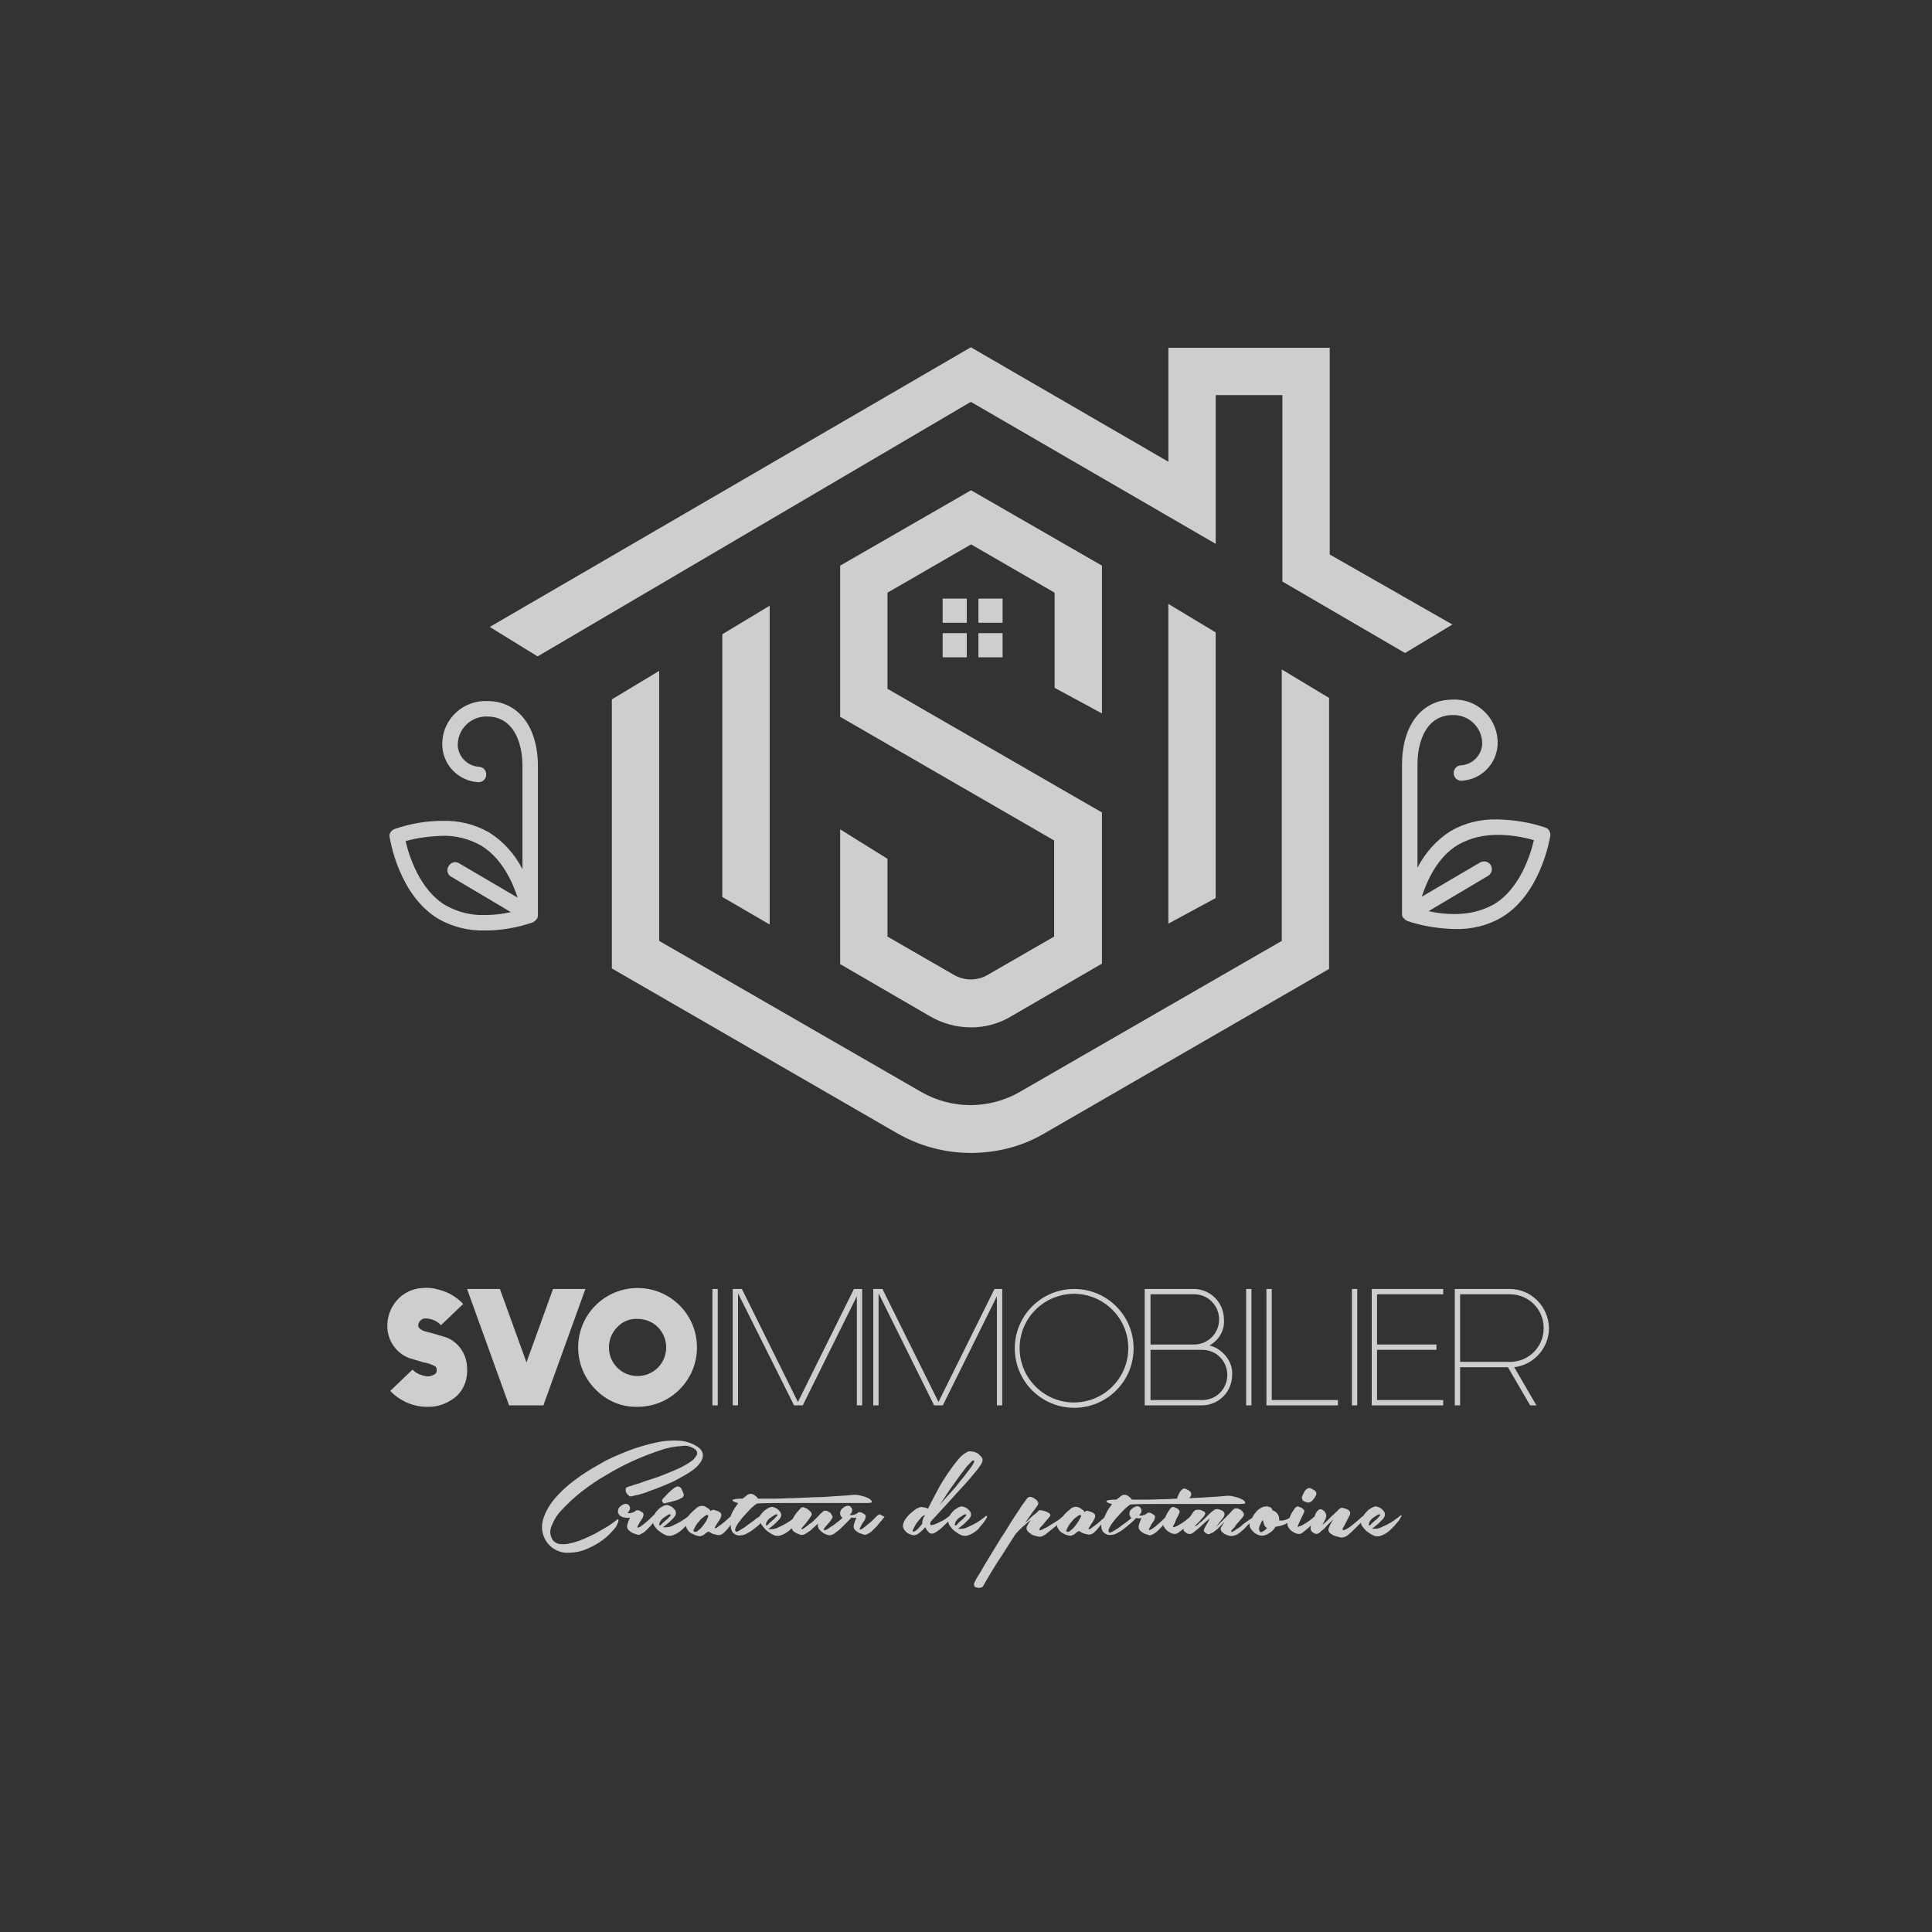 <?xml version="1.0" encoding="utf-8"?>
<!-- Generator: Adobe Illustrator 25.2.3, SVG Export Plug-In . SVG Version: 6.00 Build 0)  -->
<svg version="1.1" id="Calque_1" xmlns="http://www.w3.org/2000/svg" xmlns:xlink="http://www.w3.org/1999/xlink" x="0px" y="0px"
	 viewBox="0 0 400 400" style="enable-background:new 0 0 400 400;" xml:space="preserve">
<rect x="0" y="0" width="400" height="400" fill="#333333" stroke="none"/>
<style type="text/css">
	.st0{opacity:0.76;}
	.st1{fill:#FFFFFF;}
</style>
<g id="Groupe_97" transform="translate(-51.937 -44.485)" class="st0">
	<g id="Groupe_76" transform="translate(51.937 154.252)">
		<path id="Tracé_104" class="st1" d="M96.7,173.3c0.2,2.3-0.6,4.6-2.3,6.1c-1.6,1.3-3.5,2.1-5.6,2.1c-3,0.1-5.9-1.1-8-3.3l4.6-4.4
			c0.6,0.6,1.3,1,2.1,1.2c0.4,0.1,0.7,0.2,1.1,0.2c0.5,0,1-0.2,1.5-0.5c0.3-0.3,0.4-0.7,0.3-1c0-0.2-0.1-0.4-0.3-0.6
			c-0.8-0.4-1.6-0.7-2.4-0.8l-3-0.9c-2.6-1-4.4-3.5-4.5-6.3c-0.2-4.3,3-8,7.3-8.2c1.1-0.1,2.2,0,3.2,0.3c2,0.5,3.8,1.5,5.2,3
			l-4.6,4.4c-0.8-0.9-2.1-1.4-3.3-1.4c-0.4,0-0.8,0.2-1,0.5c-0.3,0.3-0.4,0.6-0.4,1c0,0.6,0.8,1.1,2.3,1.4l3.1,0.9
			C94.7,167.8,96.6,170.4,96.7,173.3z"/>
		<path id="Tracé_105" class="st1" d="M121.2,157.1l-8.7,24.1h-7.1l-8.7-24.1h6.8l5.5,15.2l5.5-15.2H121.2z"/>
		<path id="Tracé_106" class="st1" d="M123.3,177.9c-4.8-4.8-4.8-12.6,0-17.4c4.8-4.8,12.6-4.8,17.4,0c4.8,4.8,4.8,12.6,0,17.4
			c-2.3,2.3-5.4,3.6-8.7,3.6C128.8,181.6,125.6,180.3,123.3,177.9z M127.8,165c-2.3,2.3-2.3,6.1,0,8.4c2.3,2.3,6.1,2.3,8.4,0
			c2.3-2.3,2.3-6.1,0-8.4c-1.1-1.1-2.6-1.7-4.2-1.7C130.5,163.2,128.9,163.8,127.8,165L127.8,165z"/>
		<path id="Tracé_107" class="st1" d="M147.5,157.1h1.1v24.1h-1.1V157.1z"/>
		<path id="Tracé_108" class="st1" d="M178.5,157.1v24.1h-1.1v-22.6l-11.2,22.6h-1.8L152.8,158v23.2h-1.1v-24.1h1.9l11.6,23.4
			l11.6-23.4H178.5z"/>
		<path id="Tracé_109" class="st1" d="M207.5,157.1v24.1h-1.1v-22.6l-11.2,22.6h-1.8L181.9,158v23.2h-1.1v-24.1h1.9l11.6,23.4
			l11.6-23.4H207.5z"/>
		<path id="Tracé_110" class="st1" d="M213.7,178.1c-4.8-4.8-4.8-12.6,0-17.4c4.8-4.8,12.6-4.8,17.4,0c4.8,4.8,4.8,12.6,0,17.4
			c-2.3,2.3-5.4,3.6-8.7,3.6C219.1,181.7,216,180.4,213.7,178.1z M214.4,161.4c-4.4,4.4-4.4,11.5,0,15.9c4.4,4.4,11.5,4.4,15.9,0
			c4.4-4.4,4.4-11.5,0-15.9c-2.1-2.1-5-3.3-7.9-3.3C219.4,158.1,216.5,159.3,214.4,161.4L214.4,161.4z"/>
		<path id="Tracé_111" class="st1" d="M250.4,168.8c1.3,0.3,2.5,1.1,3.4,2.2c0.9,1.1,1.4,2.5,1.3,3.9c0,3.5-2.8,6.3-6.3,6.3h-11.8
			v-24.1h10.1c3.5,0,6.3,2.8,6.3,6.3c0,0,0,0,0,0C253.6,165.6,252.4,167.7,250.4,168.8z M238.2,168.6h9c2.9,0,5.2-2.3,5.2-5.2
			s-2.3-5.2-5.2-5.2h-9L238.2,168.6z M248.9,180.1c2.9,0,5.2-2.3,5.2-5.2c0-2.9-2.3-5.2-5.2-5.2l0,0h-10.7v10.4H248.9z"/>
		<path id="Tracé_112" class="st1" d="M258,157.1h1.1v24.1H258V157.1z"/>
		<path id="Tracé_113" class="st1" d="M263.3,157.1v23H277v1.1h-14.8v-24.1H263.3z"/>
		<path id="Tracé_114" class="st1" d="M279.9,157.1h1.1v24.1h-1.1V157.1z"/>
		<path id="Tracé_115" class="st1" d="M298.8,157.1v1.1h-13.7v10.4h12.3v1.1h-12.3v10.4h13.7v1.1H284v-24.1H298.8z"/>
		<path id="Tracé_116" class="st1" d="M320.7,165.2c0,4.1-3.1,7.6-7.2,8.1l4.6,7.9h-1.3l-4.6-7.9h-9.9v7.9h-1.1v-24.1h11.4
			C317,157.1,320.6,160.7,320.7,165.2L320.7,165.2z M312.6,172.2c3.9,0,7-3.1,7-7s-3.1-7-7-7h-10.3v14H312.6z"/>
	</g>
	<g id="Groupe_95" transform="translate(52.208 44.485)">
		<g id="Groupe_94" transform="translate(0)">
			<g id="Groupe_85" transform="translate(64.593 29.335)">
				<g id="Groupe_78">
					<g id="Groupe_77">
						<rect id="Rectangle_68" x="130.3" y="94.6" class="st1" width="5" height="5"/>
					</g>
				</g>
				<g id="Groupe_80" transform="translate(4.207)">
					<g id="Groupe_79">
						<rect id="Rectangle_69" x="133.5" y="94.6" class="st1" width="5" height="5"/>
					</g>
				</g>
				<g id="Groupe_82" transform="translate(0 4.054)">
					<g id="Groupe_81">
						<rect id="Rectangle_70" x="130.3" y="97.7" class="st1" width="5" height="5"/>
					</g>
				</g>
				<g id="Groupe_84" transform="translate(4.207 4.054)">
					<g id="Groupe_83">
						<rect id="Rectangle_71" x="133.5" y="97.7" class="st1" width="5" height="5"/>
					</g>
				</g>
			</g>
			<g id="Groupe_86" transform="translate(0 41.147)">
				<path id="Tracé_117" class="st1" d="M100.6,104c-4.9-0.2-9.1,3.6-9.3,8.5c0,0.3,0,0.5,0,0.8c0.2,4.1,3.5,7.3,7.5,7.5
					c0.9,0,1.6-0.7,1.6-1.6c0-0.9-0.7-1.6-1.6-1.6c0,0,0,0,0,0c-2.3-0.2-4.1-2-4.3-4.3c-0.1-3.3,2.5-6,5.7-6.1c0.1,0,0.3,0,0.4,0
					c5.4,0,7.3,5.3,7.3,10.3v21.3c-1.6-3.1-3.9-5.7-6.9-7.6c-3-1.7-6.3-2.5-9.7-2.4c-3.4,0-6.7,0.6-9.9,1.7c-0.7,0.3-1.2,1-1,1.7
					c0.1,0.5,1.9,12,10.1,16.9c3,1.7,6.3,2.5,9.7,2.4l0,0c3.4,0,6.7-0.6,9.9-1.7l0,0c0,0,0.1,0,0.1-0.1c0,0,0.1-0.1,0.2-0.1
					c0,0,0.1,0,0.1-0.1c0,0,0.1-0.1,0.1-0.1c0,0,0.1-0.1,0.1-0.1c0,0,0.1-0.1,0.1-0.1c0,0,0-0.1,0.1-0.1c0-0.1,0.1-0.1,0.1-0.2
					c0,0,0-0.1,0-0.1c0-0.1,0.1-0.2,0.1-0.2c0,0,0,0,0,0c0-0.1,0-0.2,0-0.3c0,0,0,0,0,0v-30.8C111.1,109.3,107,104,100.6,104z
					 M100.1,148.3c-2.8,0.1-5.6-0.6-8.1-2c-5.4-3.2-7.6-10.3-8.3-13.3c2.4-0.7,5-1,7.5-1.1c2.8-0.1,5.6,0.6,8.1,2
					c4.2,2.5,6.5,7.4,7.6,10.8l-12.1-7.1c-0.8-0.5-1.8-0.2-2.2,0.6c-0.5,0.8-0.2,1.8,0.6,2.2l12.3,7.3
					C103.7,148.1,101.9,148.3,100.1,148.3z"/>
				<path id="Tracé_118" class="st1" d="M319.7,130.2c-3.2-1.1-6.5-1.6-9.9-1.7c-3.4-0.1-6.8,0.7-9.7,2.4c-2.9,1.8-5.3,4.5-6.9,7.6
					v-21.3c0-5,1.9-10.3,7.3-10.3c3.3-0.1,6,2.5,6.1,5.7c0,0.1,0,0.3,0,0.4c-0.2,2.3-2,4.1-4.3,4.3c-0.9,0-1.6,0.7-1.6,1.6
					c0,0.9,0.7,1.6,1.6,1.6c0,0,0,0,0,0c4.1-0.2,7.3-3.5,7.5-7.5c0.2-4.9-3.6-9.1-8.5-9.3c-0.3,0-0.5,0-0.8,0
					c-6.4,0-10.5,5.3-10.5,13.5V148c0,0,0,0,0,0c0,0.1,0,0.2,0,0.3c0,0,0,0,0,0c0,0.1,0,0.2,0.1,0.2c0,0,0,0.1,0,0.1
					c0,0.1,0.1,0.1,0.1,0.2c0,0,0,0.1,0.1,0.1c0,0,0.1,0.1,0.1,0.1c0,0,0.1,0.1,0.1,0.1c0,0,0.1,0.1,0.1,0.1c0,0,0.1,0,0.1,0.1
					c0,0,0.1,0.1,0.2,0.1c0,0,0.1,0,0.1,0.1l0,0c3.2,1.1,6.5,1.6,9.9,1.7c3.4,0.1,6.8-0.7,9.7-2.4c8.2-4.9,10-16.4,10.1-16.9
					C320.8,131.2,320.4,130.4,319.7,130.2z M309,146.1c-2.5,1.4-5.3,2-8.1,2c-1.8,0-3.6-0.2-5.4-0.6l12.3-7.3c0.8-0.5,1-1.4,0.6-2.2
					c-0.5-0.8-1.4-1-2.2-0.6l-12.1,7.1c1.1-3.4,3.3-8.3,7.6-10.8c2.5-1.4,5.3-2,8.1-2c2.5,0,5.1,0.4,7.5,1.1
					C316.6,135.8,314.4,142.9,309,146.1L309,146.1z"/>
			</g>
			<g id="Groupe_93" transform="translate(11.732)">
				<g id="Groupe_87" transform="translate(14.272 37.602)">
					<path id="Tracé_119" class="st1" d="M174.7,201.1c-5.3,0-10.5-1.4-15.1-4l-59.2-34.2v-55.7l9.8-5.9v55.9l54.3,31.3
						c6.3,3.6,14,3.6,20.3,0l54.3-31.3V101l9.8,5.9v56.1l-59.2,34.2C185.2,199.8,180,201.1,174.7,201.1z"/>
				</g>
				<g id="Groupe_90" transform="translate(27.148 29.933)">
					<g id="Groupe_88" transform="translate(0 0.275)">
						<path id="Tracé_120" class="st1" d="M120.2,161.2l-9.8-5.7v-54.4l9.8-5.9V161.2z"/>
					</g>
					<g id="Groupe_89" transform="translate(52.043)">
						<path id="Tracé_121" class="st1" d="M160.5,156l-9.8,5.3V95.1l9.8,5.9V156z"/>
					</g>
				</g>
				<g id="Groupe_91">
					<path id="Tracé_122" class="st1" d="M99.3,135.9l-9.9-6.1L189,71.9l40.9,23.7V72h33.4v42.8l25.4,14.5l-9.8,5.9l-25.4-14.8
						V81.8h-13.8v30.8L189,83.2L99.3,135.9z"/>
				</g>
				<g id="Groupe_92" transform="translate(40.942 16.709)">
					<path id="Tracé_123" class="st1" d="M148.1,196c-3,0-5.9-0.8-8.5-2.3l-18.6-10.8v-27.9l9.8,6.1v16.1l13.7,7.9
						c2.2,1.3,4.9,1.3,7.1,0l13.7-7.9v-19.9L121,131.7v-31.3l27.1-15.6l27.1,15.6v30.6l-9.8-5.3v-19.7l-17.3-10l-17.3,10v19.9
						l44.4,25.6v31.3l-18.6,10.8C154,195.2,151.1,196,148.1,196z"/>
				</g>
			</g>
		</g>
	</g>
	<g id="Groupe_96" transform="translate(70.073 172.069)">
		<path id="Tracé_124" class="st1" d="M109.7,187c-0.5,0.4-1.1,0.8-1.8,1.3c-0.8,0.5-1.6,0.9-2.4,1.4c-0.9,0.5-1.8,0.9-2.7,1.3
			c-0.9,0.4-1.8,0.7-2.7,0.9c-0.7,0.2-1.5,0.3-2.2,0.2c-0.6,0-1.1-0.3-1.5-0.7c-0.6-0.8-0.8-1.9-0.4-2.9c0.5-1.3,1.2-2.5,2.2-3.5
			c1.2-1.3,2.6-2.6,4-3.7c1.7-1.3,3.4-2.5,5.2-3.5c1.8-1.1,3.7-2.1,5.7-3c1.8-0.8,3.6-1.5,5.4-2.1c1.4-0.5,2.9-0.8,4.5-0.9
			c1-0.2,2,0.1,2.8,0.7c0.4,0.3,0.5,0.8,0.3,1.2c-0.3,0.5-0.7,1-1.2,1.3c-0.7,0.5-1.4,0.9-2.2,1.3c-0.9,0.4-1.8,0.8-2.8,1.2
			c-1,0.4-2,0.8-3,1.1c-1,0.3-1.9,0.6-2.6,0.9c-0.8,0.2-1.4,0.4-1.9,0.6c-0.2,0-0.4,0.1-0.6,0.2c-0.2,0-0.4,0.2-0.4,0.4
			c0,0.2,0,0.5,0.1,0.7c0.1,0.2,0.3,0.5,0.5,0.6c0.2,0.2,0.4,0.3,0.6,0.2c0.2,0,0.7-0.2,1.4-0.3c0.7-0.2,1.5-0.4,2.4-0.8
			c0.9-0.3,1.9-0.7,2.9-1.1c1-0.4,2.1-0.9,3-1.4c0.9-0.5,1.8-1,2.7-1.6c0.7-0.5,1.3-1,1.8-1.7c0.4-0.5,0.6-1.1,0.6-1.7
			c-0.1-0.7-0.5-1.3-1.2-1.7c-1.1-0.7-2.3-1.1-3.6-1.2c-1.7-0.1-3.3,0-5,0.4c-1.9,0.4-3.9,1-5.7,1.7c-2,0.8-4,1.6-5.8,2.7
			c-1.8,1-3.6,2.1-5.3,3.4c-1.5,1.1-2.9,2.4-4.1,3.8c-1,1.2-1.8,2.5-2.3,4c-1,2.8,0.4,5.9,3.2,6.9c0.5,0.2,1.1,0.3,1.7,0.3
			c1,0,2-0.1,3-0.4c1-0.3,2-0.8,2.9-1.3c0.9-0.5,1.7-1.1,2.5-1.8c0.6-0.6,1.2-1.2,1.7-1.9c0.1-0.2,0.2-0.4,0.3-0.6
			c0.1-0.2,0.1-0.3,0.2-0.5c0-0.1,0-0.2,0-0.3C109.9,186.9,109.8,186.9,109.7,187z"/>
		<path id="Tracé_125" class="st1" d="M122.6,180.3c-0.2-0.1-0.4-0.2-0.6-0.1c-0.2,0.1-0.5,0.2-0.7,0.4c-0.3,0.2-0.5,0.4-0.8,0.7
			c-0.3,0.2-0.5,0.5-0.7,0.7c-0.2,0.2-0.4,0.4-0.5,0.5c-0.1,0.1-0.2,0.2-0.3,0.4c-0.1,0.1-0.1,0.2,0,0.4c0,0.1,0.1,0.2,0.2,0.3
			c0.2,0.1,0.4,0.1,0.5,0l0.9-0.2c0.4-0.1,0.7-0.2,1.1-0.3c0.3-0.1,0.7-0.2,1-0.4c0.2-0.1,0.5-0.2,0.6-0.4c0.1-0.2,0.2-0.4,0.1-0.6
			c-0.1-0.2-0.2-0.5-0.3-0.7C123,180.6,122.8,180.4,122.6,180.3z"/>
		<path id="Tracé_126" class="st1" d="M164.2,186c-0.2-0.1-0.5,0-0.8,0.3l-0.7,0.7c-0.3,0.3-0.6,0.6-1,0.9c-0.4,0.3-0.7,0.6-1,0.8
			c-0.2,0.2-0.5,0.3-0.7,0.4c-0.2,0-0.2-0.1-0.1-0.3c0.1-0.3,0.3-0.5,0.4-0.8c0.2-0.3,0.4-0.6,0.6-0.9c0.1-0.2,0.2-0.5,0.2-0.7
			c0-0.2-0.1-0.4-0.3-0.5c-0.2-0.1-0.3-0.2-0.5-0.3c-0.2-0.1-0.4-0.1-0.5-0.1c-0.2,0-0.3,0-0.3,0.1c-0.1,0.1-0.2,0.2-0.3,0.2
			c-0.2,0.1-0.3,0.2-0.5,0.2c-0.2,0.1-0.3,0.1-0.5,0.1c-0.1,0-0.3,0-0.4-0.1c0.3-0.2,0.5-0.6,0.5-0.9c0-0.3-0.1-0.5-0.3-0.7
			c-0.2-0.2-0.5-0.3-0.8-0.2c-0.4,0.1-0.7,0.3-1,0.6c-0.3,0.2-0.4,0.6-0.4,1c0,0.3,0.2,0.6,0.4,0.8c0,0,0.1,0,0.1,0.1
			c-0.2,0.1-0.4,0.3-0.6,0.5c-0.4,0.3-0.9,0.7-1.3,1c-0.5,0.3-0.9,0.6-1.2,0.8c-0.4,0.2-0.6,0.3-0.7,0.2s-0.1-0.2,0.1-0.5
			c0.2-0.2,0.4-0.5,0.7-0.8c0.3-0.3,0.5-0.6,0.7-0.9c0.2-0.3,0.3-0.5,0.2-0.7c-0.1-0.2-0.2-0.3-0.3-0.5c-0.1-0.2-0.3-0.3-0.5-0.4
			c-0.2-0.1-0.3-0.2-0.5-0.2c-0.1,0-0.3,0-0.4,0c-0.2,0.1-0.3,0.2-0.4,0.3c-0.2,0.2-0.5,0.4-0.7,0.7c-0.3,0.3-0.6,0.6-0.9,0.9
			c-0.3,0.3-0.6,0.6-1,0.8c-0.3,0.3-0.6,0.5-0.9,0.7c-0.2,0.2-0.4,0.3-0.6,0.4c-0.2,0.1-0.2,0-0.2-0.1c0.1-0.2,0.2-0.3,0.3-0.4
			l0.6-0.7c0.2-0.3,0.4-0.5,0.6-0.8c0.2-0.2,0.3-0.5,0.5-0.7c0.1-0.2,0.2-0.4,0.1-0.5c0-0.2-0.2-0.4-0.3-0.5
			c-0.2-0.2-0.4-0.3-0.6-0.5c-0.2-0.1-0.5-0.2-0.7-0.3c-0.2-0.1-0.4,0-0.6,0.1c-0.3,0.3-0.6,0.7-0.9,1c-0.3,0.4-0.6,0.8-0.8,1.3
			c-0.9,0.7-1.8,1.2-2.9,1.7c-0.7,0.4-1.4,0.5-2.2,0.4c0.5-0.3,0.9-0.7,1.3-1c0.3-0.3,0.6-0.6,0.9-0.9c0.2-0.2,0.4-0.5,0.5-0.8
			c0-0.2,0-0.5-0.1-0.7c-0.1-0.2-0.3-0.4-0.5-0.6c-0.2-0.2-0.4-0.3-0.6-0.4c-0.2-0.1-0.4-0.1-0.6-0.2c-0.3,0-0.6,0.1-0.8,0.2
			c-0.3,0.2-0.7,0.4-0.9,0.6c-0.3,0.3-0.6,0.6-0.8,0.9c-0.1,0.1-0.1,0.2-0.2,0.3l0,0c-0.3,0.2-0.7,0.4-1,0.7c-0.5,0.4-1,0.7-1.5,1.1
			c-0.5,0.4-1,0.7-1.5,1c-0.5,0.3-0.7,0.4-0.9,0.3c-0.1-0.1-0.2-0.3-0.1-0.6c0.1-0.3,0.3-0.7,0.5-1c0.3-0.4,0.6-0.8,0.9-1.2
			c0.4-0.4,0.7-0.8,1.1-1.2c0.4-0.4,0.7-0.8,1.1-1.1c0.3-0.3,0.6-0.5,0.9-0.7c1.7-0.1,3.5-0.1,5.3-0.1c1.8,0,3.6,0,5.3,0
			c1.7,0,3.4,0,4.9,0c1.6,0,2.9,0,4.1,0c1.2,0,2.1,0,2.9,0c0.4,0,0.8,0,1.2-0.1c0.1-0.1,0.1-0.3-0.1-0.5c-0.2-0.2-0.5-0.4-0.8-0.5
			c-0.4-0.2-0.8-0.3-1.2-0.4c-0.4-0.1-0.8-0.2-1.2-0.2c-0.2,0-0.7,0-1.5,0.1c-0.8,0.1-1.8,0.1-3,0.2c-1.2,0.1-2.6,0.2-4.1,0.2
			c-1.5,0.1-3,0.1-4.6,0.2c-1.2,0-2.5,0.1-3.6,0.1c-1.2,0-2.3,0-3.4,0c-0.2-0.3-0.4-0.5-0.7-0.7c-0.2-0.2-0.5-0.3-0.8-0.3
			c-0.3,0-0.6,0.1-0.8,0.3c-0.3,0.2-0.6,0.5-0.9,0.7c-0.7,0-1.3,0-2,0.2c-0.2,0.2,0.1,0.5,1.1,0.7c-0.5,0.7-1,1.4-1.3,2.1
			c-0.1,0.2-0.2,0.5-0.3,0.7c-0.3,0.3-0.7,0.6-1,0.9c-0.4,0.3-0.7,0.6-1,0.8c-0.3,0.2-0.6,0.4-0.8,0.6c-0.2,0.1-0.4,0.2-0.4,0.1
			s-0.1-0.2,0.1-0.4c0.1-0.2,0.3-0.5,0.5-0.8c0.2-0.3,0.4-0.6,0.5-0.8c0.1-0.2,0.2-0.4,0.2-0.7c0-0.1,0-0.3-0.1-0.4
			c-0.1-0.1-0.2-0.2-0.4-0.3c-0.2-0.1-0.3-0.2-0.5-0.2c-0.2-0.1-0.4-0.1-0.5-0.2c-0.3,0-0.6,0.1-0.7,0.3c-0.1-0.2-0.2-0.4-0.4-0.5
			c-0.2-0.1-0.4-0.3-0.6-0.4c-0.2-0.1-0.4-0.2-0.6-0.2c-0.2,0-0.4,0-0.5,0c-0.4,0.1-0.7,0.3-0.9,0.5c-0.4,0.3-0.8,0.7-1.2,1.1
			c-0.2,0.2-0.3,0.4-0.5,0.6c-0.9,0.7-1.9,1.3-3,1.8c-0.7,0.4-1.4,0.5-2.2,0.4c0.5-0.3,0.9-0.7,1.3-1c0.3-0.3,0.6-0.6,0.9-0.9
			c0.2-0.2,0.4-0.5,0.5-0.8c0-0.2,0-0.5-0.1-0.7c-0.1-0.2-0.3-0.4-0.5-0.6c-0.2-0.2-0.4-0.3-0.6-0.4c-0.2-0.1-0.4-0.1-0.6-0.2
			c-0.3,0-0.6,0.1-0.8,0.2c-0.3,0.2-0.7,0.4-0.9,0.6c-0.3,0.3-0.6,0.6-0.8,0.9c0,0,0,0.1,0,0.1c0,0-0.1,0.1-0.1,0.1l-0.7,0.7
			c-0.3,0.3-0.6,0.6-1,0.9c-0.3,0.3-0.7,0.6-1,0.8c-0.2,0.2-0.5,0.3-0.7,0.4c-0.2,0-0.2-0.1-0.1-0.3c0.1-0.3,0.3-0.5,0.4-0.8
			c0.2-0.3,0.4-0.6,0.6-0.9c0.1-0.2,0.2-0.5,0.2-0.7c0-0.2-0.1-0.4-0.3-0.5c-0.2-0.1-0.3-0.2-0.5-0.3c-0.2-0.1-0.4-0.1-0.5-0.1
			c-0.2,0-0.3,0-0.3,0.1c-0.1,0.1-0.2,0.2-0.3,0.2c-0.2,0.1-0.3,0.2-0.5,0.2c-0.2,0.1-0.3,0.1-0.5,0.1c-0.1,0-0.3,0-0.4-0.1
			c0.3-0.2,0.5-0.6,0.5-0.9c0-0.3-0.1-0.5-0.3-0.7c-0.2-0.2-0.5-0.3-0.8-0.2c-0.4,0.1-0.7,0.3-1,0.6c-0.3,0.2-0.4,0.6-0.4,1
			c0,0.3,0.2,0.6,0.4,0.8c0.3,0.2,0.6,0.4,1,0.4c0.4,0.1,0.8,0.1,1.1,0c-0.2,0.4-0.3,0.7-0.4,1c-0.1,0.3-0.2,0.6-0.2,0.8
			c0,0.3,0.1,0.6,0.3,0.8c0.2,0.2,0.5,0.4,0.8,0.6c0.3,0.1,0.6,0.2,0.9,0.3c0.2,0.1,0.5,0.1,0.7,0c0.4-0.2,0.8-0.4,1.1-0.7
			c0.4-0.4,0.7-0.7,1.1-1.1c0.2-0.2,0.3-0.4,0.5-0.6c0,0.2,0.1,0.4,0.2,0.6c0.3,0.4,0.6,0.8,1,1.1c0.4,0.3,0.8,0.6,1.3,0.8
			c0.3,0.2,0.7,0.2,1.1,0.2c0.5-0.1,0.9-0.3,1.3-0.5c0.5-0.3,0.9-0.6,1.3-1c0.2-0.2,0.4-0.4,0.6-0.6c0,0.1,0,0.1,0,0.2
			c0.1,0.3,0.3,0.6,0.5,0.9c0.3,0.3,0.5,0.5,0.9,0.6c0.3,0.2,0.6,0.3,1,0.4c0.3,0.1,0.6,0.1,0.8,0c0.3-0.1,0.5-0.2,0.7-0.4
			c0.2-0.2,0.5-0.4,0.8-0.5c0.4,0.3,0.8,0.5,1.3,0.6c0.4,0.1,0.7,0.2,1.1,0.1c0.3-0.1,0.6-0.3,0.8-0.5c0.3-0.3,0.6-0.6,0.9-1
			c0.2-0.2,0.3-0.4,0.5-0.6c-0.1,0.5,0,1,0.3,1.5c0.4,0.5,1,0.8,1.7,0.7c0.5,0,1-0.2,1.5-0.5c0.6-0.3,1.1-0.7,1.6-1.1
			c0.4-0.3,0.8-0.6,1.1-1c0,0.2,0.1,0.4,0.3,0.6c0.3,0.4,0.6,0.8,1,1.1c0.4,0.3,0.8,0.6,1.3,0.8c0.3,0.2,0.7,0.2,1.1,0.2
			c0.5-0.1,0.9-0.3,1.3-0.5c0.5-0.3,0.9-0.6,1.3-1c0.1,0,0.1-0.1,0.1-0.2c0,0,0,0.1,0,0.2c0.1,0.2,0.2,0.4,0.3,0.5
			c0.2,0.2,0.4,0.3,0.6,0.4c0.2,0.1,0.4,0.2,0.7,0.3c0.2,0.1,0.4,0.1,0.5,0.1c0.2,0,0.5-0.1,0.7-0.2c0.3-0.2,0.6-0.4,0.9-0.6
			c0.3-0.2,0.6-0.5,0.9-0.8c0.3-0.3,0.6-0.5,0.9-0.8c-0.1,0.1-0.1,0.2-0.1,0.3c0,0.1,0,0.3,0,0.4c0.1,0.3,0.2,0.5,0.4,0.7
			c0.2,0.2,0.4,0.4,0.7,0.6c0.3,0.2,0.6,0.3,0.9,0.4c0.3,0.1,0.6,0.1,0.8,0c0.4-0.1,0.7-0.3,1-0.6c0.5-0.3,0.9-0.7,1.3-1.1
			c0.4-0.4,0.8-0.8,1.2-1.2c0.3-0.3,0.5-0.5,0.6-0.7c0.4,0.1,0.8,0.1,1.1,0c-0.2,0.4-0.3,0.7-0.4,1c-0.1,0.3-0.2,0.6-0.2,0.8
			c0,0.3,0.1,0.6,0.3,0.8c0.2,0.2,0.5,0.4,0.8,0.6c0.3,0.1,0.6,0.2,0.9,0.3c0.2,0.1,0.5,0.1,0.7,0c0.4-0.2,0.8-0.4,1.1-0.7
			c0.4-0.4,0.7-0.7,1.1-1.1c0.3-0.4,0.6-0.8,0.9-1.1c0.3-0.4,0.5-0.6,0.6-0.8C164.4,186.3,164.4,186.1,164.2,186z M118.4,188.3
			c-0.1-0.3,0-0.5,0.1-0.8c0.2-0.3,0.4-0.6,0.7-0.8c0.3-0.2,0.6-0.4,0.9-0.6c0.3-0.2,0.5-0.2,0.6-0.1c0.1,0.1,0,0.2-0.2,0.4
			c-0.2,0.2-0.4,0.5-0.7,0.7c-0.3,0.3-0.6,0.5-0.8,0.7C118.8,188.1,118.6,188.2,118.4,188.3z M128.2,187.1c-0.2,0.4-0.5,0.8-0.8,1.2
			c-0.3,0.4-0.6,0.7-1,1c-0.3,0.3-0.6,0.3-0.9,0.2c-0.1,0-0.1-0.2,0-0.4c0.1-0.3,0.3-0.5,0.4-0.8c0.2-0.3,0.4-0.6,0.7-0.9
			c0.2-0.3,0.5-0.6,0.8-0.8c0.2-0.2,0.4-0.3,0.7-0.5c0.1-0.1,0.3,0,0.4,0.1c0,0,0,0,0,0.1C128.5,186.5,128.3,186.8,128.2,187.1
			L128.2,187.1z M140.5,188.3c-0.1-0.3,0-0.6,0.1-0.8c0.2-0.3,0.4-0.6,0.7-0.8c0.3-0.2,0.6-0.4,0.9-0.6c0.3-0.2,0.5-0.2,0.6-0.1
			c0.1,0.1,0,0.2-0.2,0.4s-0.4,0.5-0.7,0.7c-0.3,0.3-0.6,0.5-0.8,0.7C140.9,188.1,140.7,188.2,140.5,188.3L140.5,188.3z"/>
		<path id="Tracé_127" class="st1" d="M185.2,188c0.3-0.3,0.6-0.7,0.8-1.1c0.2-0.3,0.3-0.5,0.2-0.6s-0.3,0-0.6,0.3
			c-1,0.8-2,1.4-3.2,1.9c-0.7,0.4-1.4,0.5-2.2,0.4c0.5-0.3,0.9-0.7,1.3-1c0.3-0.3,0.6-0.6,0.9-0.9c0.2-0.2,0.4-0.5,0.5-0.8
			c0-0.2,0-0.5-0.1-0.7c-0.1-0.2-0.3-0.4-0.5-0.6c-0.2-0.2-0.4-0.3-0.6-0.4c-0.2-0.1-0.4-0.1-0.6-0.2c-0.3,0-0.6,0.1-0.8,0.2
			c-0.3,0.2-0.7,0.4-0.9,0.6c-0.3,0.3-0.6,0.6-0.8,0.9c0,0.1-0.1,0.1-0.1,0.2l0,0c-0.3,0.3-0.6,0.5-0.9,0.7
			c-0.4,0.3-0.9,0.5-1.3,0.7c-0.4,0.2-0.8,0.4-1.2,0.5c-0.4,0.1-0.6,0.1-0.6,0c-0.1-0.1-0.1-0.3,0.1-0.7c2.1-2.3,3.9-4.2,5.3-5.8
			c1.4-1.5,2.5-2.7,3.3-3.7c0.6-0.7,1.2-1.4,1.7-2.2c0.3-0.4,0.4-0.8,0.4-1.2c-0.1-0.2-0.2-0.4-0.3-0.5c-0.2-0.2-0.4-0.4-0.6-0.6
			c-0.3-0.2-0.6-0.3-0.9-0.4c-0.4-0.1-0.8-0.1-1.1-0.1c-0.7,0.3-1.4,0.8-1.9,1.4c-0.8,0.9-1.6,2-2.3,3c-0.8,1.2-1.6,2.4-2.3,3.8
			c-0.7,1.3-1.4,2.6-1.9,3.7c-0.3-0.2-0.6-0.3-0.9-0.3c-0.3-0.1-0.6-0.1-0.9,0c-0.3,0.1-0.7,0.3-0.9,0.5c-0.4,0.3-0.8,0.6-1.2,1
			c-0.4,0.4-0.7,0.8-1,1.3c-0.2,0.4-0.3,0.8-0.3,1.2c0.1,0.3,0.2,0.6,0.4,0.8c0.4,0.5,0.9,0.8,1.5,0.9c0.2,0.1,0.5,0.1,0.8,0
			c0.3-0.1,0.6-0.3,0.8-0.5c0.4-0.3,0.8-0.7,1.1-1.1c0.2,0.4,0.4,0.7,0.7,1c0.2,0.3,0.6,0.4,1,0.3c0.5-0.2,0.9-0.5,1.3-0.8
			c0.5-0.4,1.1-1,1.8-1.7c0,0.3,0.1,0.6,0.3,0.9c0.3,0.4,0.6,0.8,1,1.1c0.4,0.3,0.8,0.6,1.3,0.8c0.3,0.2,0.7,0.2,1.1,0.2
			c0.5-0.1,0.9-0.3,1.3-0.5c0.5-0.3,0.9-0.6,1.3-1C184.5,188.8,184.9,188.4,185.2,188z M177.6,182.2c0.5-0.8,1-1.5,1.5-2.2
			c0.5-0.7,1-1.4,1.5-2.1c0.5-0.6,0.9-1.2,1.3-1.7c0.3-0.4,0.7-0.7,1-1.1c0.3-0.3,0.5-0.4,0.6-0.3s0.1,0.3-0.1,0.6
			c-0.2,0.4-0.5,0.8-0.8,1.2c-0.4,0.5-0.8,1.1-1.3,1.7c-0.5,0.6-1.1,1.3-1.6,2c-0.6,0.7-1.2,1.3-1.8,2c-0.6,0.7-1.2,1.3-1.7,2
			C176.6,183.7,177.1,183,177.6,182.2L177.6,182.2z M172.9,187.1c-0.1,0.3-0.1,0.5-0.1,0.8c-0.4,0.5-0.8,1-1.3,1.4
			c-0.3,0.2-0.5,0.3-0.6,0.2c-0.1-0.1-0.1-0.3,0.1-0.6c0.2-0.4,0.4-0.8,0.6-1.1c0.3-0.4,0.6-0.7,0.9-1.1c0.2-0.3,0.5-0.5,0.9-0.6
			C173.2,186.4,173,186.7,172.9,187.1L172.9,187.1z M179.6,188.3c-0.1-0.3,0-0.5,0.1-0.8c0.2-0.3,0.4-0.6,0.7-0.8
			c0.3-0.2,0.6-0.4,0.9-0.6c0.3-0.2,0.5-0.2,0.6-0.1c0.1,0.1,0,0.2-0.2,0.4c-0.2,0.2-0.4,0.5-0.7,0.7c-0.3,0.3-0.6,0.5-0.8,0.7
			C180.1,188.1,179.8,188.2,179.6,188.3L179.6,188.3z"/>
		<path id="Tracé_128" class="st1" d="M251.8,183.2c0.2,0.1,0.3,0.2,0.5,0.2c0.1,0.1,0.3,0.1,0.5,0.1c0.2,0,0.3-0.1,0.5-0.2
			c0.2-0.1,0.4-0.3,0.5-0.5c0.2-0.2,0.3-0.4,0.4-0.6c0.1-0.1,0.2-0.3,0.2-0.5c0-0.1,0-0.3-0.1-0.4c-0.1-0.2-0.3-0.3-0.4-0.4
			c-0.2-0.1-0.4-0.2-0.6-0.3c-0.3-0.2-0.7-0.1-1,0.2c-0.2,0.2-0.3,0.3-0.4,0.5c-0.1,0.2-0.2,0.4-0.3,0.6c-0.1,0.2-0.1,0.3-0.2,0.5
			c0,0.1,0,0.3,0.1,0.4C251.5,183,251.6,183.1,251.8,183.2z"/>
		<path id="Tracé_129" class="st1" d="M271.3,186.6c-1,0.8-2,1.4-3.2,1.9c-0.7,0.4-1.4,0.5-2.2,0.4c0.5-0.3,0.9-0.7,1.3-1
			c0.3-0.3,0.6-0.6,0.9-0.9c0.2-0.2,0.4-0.5,0.5-0.8c0-0.2,0-0.5-0.1-0.7c-0.1-0.2-0.3-0.4-0.5-0.6c-0.2-0.2-0.4-0.3-0.6-0.4
			c-0.2-0.1-0.4-0.1-0.6-0.2c-0.3,0-0.6,0.1-0.8,0.2c-0.3,0.2-0.7,0.4-0.9,0.6c-0.3,0.3-0.6,0.6-0.8,0.9c-0.1,0.1-0.1,0.2-0.2,0.3
			c-0.1,0-0.2,0.1-0.3,0.2c-0.2,0.1-0.4,0.4-0.8,0.7c-0.4,0.3-0.8,0.7-1.2,1c-0.4,0.3-0.8,0.6-1.2,0.8s-0.6,0.3-0.7,0.2
			s-0.1-0.3,0.1-0.6s0.4-0.7,0.6-1.1c0.2-0.4,0.4-0.8,0.6-1.2c0.2-0.2,0.2-0.5,0.2-0.8c-0.1-0.2-0.2-0.3-0.3-0.4
			c-0.2-0.1-0.4-0.3-0.6-0.3c-0.2-0.1-0.4-0.1-0.6-0.2c-0.1,0-0.3,0-0.4,0c-0.3,0.2-0.5,0.3-0.7,0.6c-0.4,0.3-0.7,0.7-1.2,1.1
			c-0.4,0.4-0.8,0.8-1.2,1.2c-0.2,0.2-0.5,0.4-0.7,0.6c0-0.1,0.1-0.3,0.2-0.4c0.1-0.2,0.2-0.4,0.3-0.6c0.1-0.2,0.2-0.4,0.2-0.6
			c0.1-0.2,0.1-0.4,0-0.5c0-0.2-0.1-0.3-0.2-0.5c-0.1-0.2-0.3-0.3-0.4-0.4c-0.1-0.1-0.3-0.2-0.5-0.2c-0.2,0-0.3,0-0.4,0.1
			c-0.3,0.2-0.5,0.5-0.7,0.9c-0.1,0.2-0.1,0.4-0.2,0.5c-0.3,0.3-0.7,0.6-1.1,0.9c-0.4,0.3-0.7,0.5-1.1,0.7c-0.3,0.2-0.5,0.3-0.8,0.4
			c-0.2,0.1-0.4,0.1-0.4,0.1c-0.1,0-0.1-0.2,0.1-0.5c0.1-0.3,0.3-0.6,0.4-0.9c0.2-0.3,0.3-0.7,0.5-1c0.1-0.2,0.2-0.5,0.3-0.7
			c0-0.2,0-0.3-0.1-0.4c-0.1-0.1-0.2-0.2-0.3-0.3c-0.1-0.1-0.3-0.2-0.4-0.2c-0.2-0.1-0.3-0.1-0.5-0.2c-0.2,0-0.3,0.1-0.6,0.3
			c-0.2,0.3-0.4,0.6-0.6,0.9c-0.2,0.3-0.4,0.7-0.5,1.1c-0.2,0.2-0.4,0.3-0.7,0.4c-0.5,0.2-1,0.3-1.5,0.2c0-0.5,0-0.9-0.3-1.3
			c-0.3-0.4-0.7-0.7-1.1-0.8c0-0.2-0.2-0.5-0.4-0.6c-0.2-0.1-0.5-0.2-0.8-0.2c-0.4,0-0.9,0.1-1.3,0.4c-0.4,0.2-0.7,0.5-1,0.9
			c-0.3,0.3-0.5,0.7-0.7,1.1c-0.2,0.1-0.5,0.3-0.9,0.6c-0.4,0.3-0.9,0.6-1.3,1s-0.9,0.6-1.3,0.9c-0.2,0.2-0.5,0.3-0.7,0.4
			c-0.1,0-0.2,0-0.1-0.2c0.1-0.2,0.2-0.4,0.4-0.5c0.2-0.2,0.4-0.5,0.6-0.8c0.2-0.3,0.5-0.5,0.7-0.8c0.2-0.2,0.4-0.5,0.6-0.7
			c0.1-0.1,0.2-0.3,0.3-0.5c0-0.2,0-0.4-0.2-0.6c-0.1-0.2-0.3-0.4-0.5-0.5c-0.2-0.1-0.4-0.2-0.7-0.3c-0.2,0-0.4,0-0.6,0.1
			c-0.3,0.2-0.6,0.5-0.8,0.8c-0.4,0.4-0.8,0.8-1.3,1.3c-0.5,0.5-1.1,1.1-1.7,1.7c0.5-0.7,0.9-1.2,1.3-1.7c0.3-0.3,0.5-0.7,0.5-1.1
			c0-0.1-0.1-0.3-0.2-0.4c-0.1-0.1-0.3-0.3-0.5-0.3c-0.2-0.1-0.4-0.2-0.6-0.2c-0.2-0.1-0.4,0-0.6,0c-0.2,0.1-0.3,0.2-0.5,0.3
			c-0.2,0.2-0.5,0.4-0.8,0.7l-0.9,0.9c-0.3,0.3-0.6,0.6-0.9,0.8c-0.3,0.2-0.5,0.5-0.7,0.6c-0.1,0.1-0.3,0.2-0.4,0.2
			c-0.1,0,0-0.1,0.2-0.3c0.2-0.2,0.4-0.4,0.7-0.7c0.3-0.3,0.5-0.6,0.8-0.9c0.2-0.2,0.3-0.4,0.4-0.7c0-0.2-0.1-0.3-0.2-0.4
			c-0.2-0.1-0.4-0.2-0.6-0.3c-0.2-0.1-0.5-0.1-0.7-0.1c-0.2,0-0.4,0-0.6,0.1c-0.2,0.2-0.5,0.4-0.6,0.7c-0.2,0.2-0.3,0.5-0.5,0.7
			c-0.3,0.3-0.7,0.6-1.1,0.9c-0.4,0.3-0.7,0.5-1.1,0.7c-0.3,0.2-0.5,0.3-0.8,0.4c-0.2,0.1-0.4,0.1-0.4,0.1c-0.1,0-0.1-0.2,0.1-0.5
			s0.3-0.6,0.4-0.9s0.3-0.7,0.5-1c0.1-0.2,0.2-0.5,0.3-0.7c0-0.2,0-0.3-0.1-0.4c-0.1-0.1-0.2-0.2-0.3-0.3c-0.1-0.1-0.3-0.2-0.4-0.2
			c-0.2-0.1-0.3-0.1-0.5-0.2c-0.2,0-0.4,0.1-0.6,0.3c-0.2,0.3-0.4,0.6-0.6,0.9c-0.2,0.3-0.3,0.6-0.5,1l-0.5,0.5
			c-0.3,0.3-0.6,0.6-1,0.9c-0.3,0.3-0.7,0.6-1,0.8c-0.2,0.2-0.5,0.3-0.7,0.4c-0.2,0-0.2-0.1-0.1-0.3c0.1-0.3,0.3-0.5,0.4-0.8
			c0.2-0.3,0.4-0.6,0.6-0.9c0.1-0.2,0.2-0.5,0.2-0.7c0-0.2-0.1-0.4-0.3-0.5c-0.2-0.1-0.3-0.2-0.5-0.3c-0.2-0.1-0.4-0.1-0.5-0.1
			c-0.2,0-0.3,0-0.3,0.1c-0.1,0.1-0.2,0.2-0.3,0.2c-0.2,0.1-0.3,0.2-0.5,0.2c-0.2,0.1-0.3,0.1-0.5,0.1c-0.1,0-0.3,0-0.4-0.1
			c0.3-0.2,0.5-0.6,0.5-0.9c0-0.3-0.1-0.5-0.3-0.7c-0.2-0.2-0.5-0.3-0.8-0.2c-0.4,0.1-0.7,0.3-1,0.6c-0.3,0.2-0.4,0.6-0.4,1
			c0,0.3,0.2,0.6,0.4,0.8c0,0,0.1,0,0.1,0c-0.2,0.1-0.5,0.3-0.8,0.6c-0.5,0.4-1,0.7-1.5,1.1c-0.5,0.4-1,0.7-1.5,1
			c-0.5,0.3-0.7,0.4-0.9,0.3c-0.1-0.1-0.2-0.3-0.1-0.6c0.1-0.3,0.3-0.7,0.5-1c0.3-0.4,0.6-0.8,0.9-1.2c0.4-0.4,0.7-0.8,1.1-1.2
			c0.4-0.4,0.7-0.8,1.1-1.1c0.3-0.3,0.6-0.5,0.9-0.7c1.7-0.1,3.5-0.1,5.3-0.1c1.8,0,3.6,0,5.3,0c1.7,0,3.4,0,4.9,0
			c1.6,0,2.9,0,4.1,0c1.2,0,2.1,0,2.9,0c0.4,0,0.8,0,1.2-0.1c0.1-0.1,0.1-0.3-0.1-0.5c-0.2-0.2-0.5-0.4-0.8-0.5
			c-0.4-0.2-0.8-0.3-1.2-0.4c-0.4-0.1-0.8-0.2-1.2-0.2c-0.2,0-0.7,0-1.5,0.1c-0.8,0.1-1.8,0.1-3,0.2c-1.1,0.1-2.3,0.1-3.7,0.2
			c0.1-0.1,0.1-0.2,0.2-0.3c0.1-0.1,0.2-0.3,0.2-0.5c0-0.1,0-0.3-0.1-0.4c-0.1-0.2-0.3-0.3-0.4-0.4c-0.2-0.1-0.4-0.2-0.6-0.3
			c-0.2-0.1-0.4-0.1-0.5-0.1c-0.2,0.1-0.3,0.2-0.4,0.3c-0.2,0.2-0.3,0.3-0.4,0.5c-0.1,0.2-0.2,0.4-0.3,0.6c-0.1,0.2-0.1,0.3-0.2,0.5
			c0,0.1,0,0.1,0,0.2c-0.8,0-1.6,0.1-2.4,0.1c-1.2,0-2.5,0.1-3.6,0.1c-1.2,0-2.3,0-3.4,0c-0.2-0.3-0.4-0.5-0.7-0.7
			c-0.2-0.2-0.5-0.3-0.8-0.3c-0.3,0-0.6,0.1-0.8,0.3c-0.3,0.2-0.6,0.5-0.9,0.7c-0.7,0-1.3,0-2,0.2c-0.2,0.2,0.1,0.5,1.1,0.7
			c-0.5,0.7-1,1.4-1.3,2.1c-0.1,0.2-0.2,0.5-0.3,0.7c-0.3,0.3-0.7,0.6-1,0.9c-0.4,0.3-0.7,0.6-1,0.8c-0.3,0.2-0.6,0.4-0.8,0.6
			c-0.2,0.1-0.4,0.2-0.4,0.1c-0.1,0-0.1-0.2,0.1-0.4c0.1-0.2,0.3-0.5,0.5-0.8c0.2-0.3,0.4-0.6,0.5-0.8c0.1-0.2,0.2-0.4,0.2-0.7
			c0-0.1,0-0.3-0.1-0.4c-0.1-0.1-0.2-0.2-0.4-0.3c-0.2-0.1-0.3-0.2-0.5-0.2c-0.2-0.1-0.4-0.1-0.5-0.2c-0.3,0-0.6,0.1-0.7,0.3
			c-0.1-0.2-0.2-0.4-0.4-0.5c-0.2-0.1-0.4-0.3-0.6-0.4c-0.2-0.1-0.4-0.2-0.6-0.2c-0.2,0-0.4,0-0.5,0c-0.4,0.1-0.7,0.3-0.9,0.5
			c-0.4,0.3-0.8,0.7-1.2,1.1c-0.1,0.1-0.2,0.3-0.3,0.4c-0.2,0.1-0.4,0.3-0.6,0.5c-0.5,0.4-1.1,0.7-1.7,1.1c-0.6,0.4-1.1,0.7-1.6,0.9
			c-0.5,0.3-0.8,0.4-0.9,0.3c-0.1,0,0-0.1,0-0.3c0.1-0.2,0.3-0.4,0.4-0.5c0.2-0.2,0.4-0.4,0.6-0.7c0.2-0.2,0.4-0.5,0.6-0.7
			c0.2-0.2,0.3-0.4,0.5-0.6c0.1-0.2,0.2-0.3,0.1-0.4c-0.1-0.2-0.2-0.3-0.4-0.4c-0.2-0.1-0.5-0.3-0.7-0.3c-0.2-0.1-0.5-0.1-0.7-0.2
			c-0.2,0-0.3,0-0.5,0c-0.1,0.1-0.2,0.2-0.3,0.3c-0.2,0.2-0.4,0.4-0.7,0.6c-0.3,0.2-0.6,0.5-0.9,0.8c-0.3,0.3-0.6,0.6-1,0.9l1.2-1.7
			c0.3-0.5,0.6-0.8,0.8-1.1c0.2-0.3,0.4-0.5,0.5-0.7c0.1-0.1,0.2-0.3,0.2-0.4c0.1-0.2,0-0.3-0.1-0.5c-0.1-0.2-0.3-0.4-0.5-0.5
			c-0.2-0.2-0.4-0.3-0.7-0.4c-0.2-0.1-0.5-0.1-0.7,0c-0.3,0.2-0.5,0.5-0.7,0.8c-0.4,0.5-0.8,1.1-1.3,1.9c-0.5,0.8-1.1,1.6-1.7,2.6
			c-0.6,1-1.2,2-1.9,3c-0.6,1-1.3,2.1-1.9,3.1c-0.6,1-1.2,2-1.7,2.8c-0.5,0.9-0.9,1.6-1.3,2.2c-0.4,0.6-0.6,1.1-0.7,1.3
			c-0.1,0.2-0.1,0.5,0,0.7c0.1,0.2,0.3,0.3,0.6,0.3c0.2,0.1,0.5,0.1,0.7,0c0.2,0,0.4-0.1,0.5-0.3c1.2-2.1,2.4-4.1,3.6-5.9
			c1.2-1.9,2.2-3.4,3-4.7c0.3-0.4,0.6-0.7,1-1.1c0.4-0.4,0.7-0.7,1.1-1c0.4-0.4,0.8-0.7,1.2-1c-0.2,0.3-0.4,0.5-0.5,0.7
			c-0.1,0.2-0.2,0.4-0.3,0.6c-0.1,0.1-0.1,0.3-0.1,0.5c0,0.3,0.2,0.5,0.4,0.7c0.2,0.2,0.5,0.4,0.8,0.6c0.3,0.1,0.6,0.2,1,0.3
			c0.3,0.1,0.7,0.1,1,0c0.4-0.2,0.8-0.4,1.1-0.7c0.5-0.4,1-0.8,1.6-1.3c0.2-0.1,0.3-0.3,0.4-0.4c0,0.1,0,0.2,0,0.3
			c0.1,0.3,0.3,0.6,0.5,0.9c0.3,0.3,0.5,0.5,0.8,0.6c0.3,0.2,0.6,0.3,1,0.4c0.3,0.1,0.6,0.1,0.8,0c0.3-0.1,0.5-0.2,0.7-0.4
			c0.2-0.2,0.5-0.4,0.8-0.5c0.4,0.3,0.8,0.5,1.3,0.6c0.4,0.1,0.7,0.2,1.1,0.1c0.3-0.1,0.6-0.3,0.8-0.5c0.3-0.3,0.6-0.6,0.9-1
			c0.2-0.2,0.3-0.4,0.5-0.6c-0.1,0.5,0,1,0.3,1.5c0.4,0.5,1,0.8,1.7,0.7c0.5,0,1-0.2,1.5-0.5c0.6-0.3,1.1-0.7,1.6-1.1
			c0.5-0.4,0.9-0.8,1.4-1.2c0.4-0.4,0.6-0.6,0.7-0.7c0.4,0.1,0.8,0.1,1.1,0c-0.2,0.4-0.3,0.7-0.4,1c-0.1,0.3-0.2,0.6-0.2,0.8
			c0,0.3,0.1,0.6,0.3,0.8c0.2,0.2,0.5,0.4,0.8,0.6c0.3,0.1,0.6,0.2,0.9,0.3c0.2,0.1,0.5,0.1,0.7,0c0.4-0.2,0.8-0.4,1.1-0.7
			c0.4-0.4,0.7-0.7,1.1-1.1c0.1-0.1,0.1-0.2,0.2-0.3c0,0.2,0.1,0.4,0.2,0.5c0.2,0.3,0.4,0.6,0.7,0.8c0.3,0.2,0.6,0.4,0.9,0.5
			c0.3,0.1,0.5,0.1,0.8,0.1c0.3-0.1,0.5-0.2,0.7-0.4c0.3-0.2,0.6-0.4,0.9-0.7c0,0.1,0,0.1,0,0.2c0,0.2,0.1,0.3,0.2,0.4
			c0.1,0.1,0.3,0.2,0.4,0.3c0.2,0.1,0.3,0.2,0.5,0.2c0.1,0,0.3,0,0.4,0c0.3-0.1,0.6-0.3,0.8-0.5c0.4-0.3,0.9-0.7,1.3-1.1
			c0.5-0.5,1.1-1,1.8-1.6c-0.1,0.2-0.1,0.3-0.2,0.5l-0.4,0.7c-0.1,0.2-0.3,0.5-0.4,0.7c-0.1,0.1-0.1,0.3-0.2,0.5
			c0,0.3,0.2,0.5,0.4,0.6c0.2,0.2,0.5,0.3,0.8,0.2c0.2-0.1,0.5-0.2,0.7-0.3c0.3-0.2,0.6-0.5,0.9-0.7c0.3-0.3,0.6-0.6,0.9-0.9
			c0.3-0.3,0.5-0.6,0.7-0.8c-0.1,0.1-0.2,0.2-0.2,0.3c-0.1,0.2-0.2,0.3-0.3,0.5c-0.1,0.2-0.2,0.4-0.3,0.5c-0.1,0.1-0.1,0.3-0.1,0.4
			c0,0.2,0.1,0.5,0.3,0.6c0.2,0.2,0.4,0.4,0.7,0.5c0.3,0.1,0.6,0.3,0.9,0.3c0.3,0.1,0.7,0,1-0.1c0.4-0.1,0.7-0.3,1.1-0.6
			c0.4-0.3,0.8-0.7,1.2-1.1c0.3-0.3,0.5-0.6,0.8-0.8c-0.1,0.4,0,0.8,0.2,1.1c0.2,0.3,0.5,0.6,0.8,0.9c0.3,0.2,0.7,0.4,1.1,0.5
			c0.3,0.1,0.6,0.1,0.9,0c0.5-0.1,1-0.4,1.4-0.7c0.4-0.3,0.7-0.7,1-1.1c0.8-0.1,1.7-0.3,2.4-0.8c0,0.3,0,0.6,0.2,0.9
			c0.2,0.3,0.4,0.6,0.7,0.8c0.3,0.2,0.6,0.4,0.9,0.5c0.3,0.1,0.5,0.1,0.8,0.1c0.3-0.1,0.5-0.2,0.7-0.4c0.3-0.2,0.6-0.5,1-0.8
			c0.2-0.2,0.4-0.4,0.6-0.6c-0.1,0.2-0.1,0.5-0.1,0.7c0,0.3,0.2,0.6,0.5,0.8c0.2,0.2,0.5,0.3,0.8,0.3c0.3-0.1,0.6-0.2,0.8-0.5
			c0.4-0.3,0.8-0.6,1.1-1s0.9-0.9,1.5-1.5c0,0.1-0.1,0.2-0.2,0.3c-0.1,0.2-0.2,0.4-0.4,0.7c-0.1,0.2-0.2,0.5-0.3,0.7
			c-0.2,0.4-0.1,0.9,0.3,1.2c0.3,0.2,0.6,0.4,0.9,0.5c0.4,0.1,0.7,0.2,1.1,0.3c0.3,0.1,0.7,0,1-0.1c0.3-0.1,0.6-0.3,0.9-0.6
			c0.4-0.3,0.8-0.7,1.2-1.1s0.8-0.8,1.1-1.1l0.1-0.1c0.1,0.2,0.1,0.5,0.3,0.7c0.3,0.4,0.6,0.8,1,1.1c0.4,0.3,0.8,0.6,1.3,0.8
			c0.3,0.2,0.7,0.2,1.1,0.2c0.5-0.1,0.9-0.3,1.3-0.5c0.5-0.3,0.9-0.6,1.3-1c0.4-0.4,0.8-0.8,1.1-1.2c0.3-0.3,0.6-0.7,0.8-1.1
			c0.2-0.3,0.3-0.5,0.2-0.6C271.8,186.2,271.7,186.3,271.3,186.6z M205.3,187.1c-0.2,0.4-0.5,0.8-0.8,1.2c-0.3,0.4-0.6,0.7-1,1
			c-0.3,0.3-0.6,0.3-0.8,0.2c-0.1,0-0.1-0.2,0-0.4c0.1-0.3,0.3-0.5,0.4-0.8c0.2-0.3,0.4-0.6,0.7-0.9c0.2-0.3,0.5-0.6,0.8-0.8
			c0.2-0.2,0.4-0.3,0.7-0.5c0.1-0.1,0.3,0,0.4,0.1c0,0,0,0,0,0.1C205.6,186.5,205.5,186.8,205.3,187.1L205.3,187.1z M243.3,189.5
			c-0.3,0.2-0.5,0.2-0.6,0c-0.2-0.3-0.2-0.7-0.1-1c0.2-0.5,0.4-1,0.7-1.4c0.1,0.3,0.2,0.7,0.3,1c0.1,0.3,0.3,0.5,0.6,0.7
			C244,189,243.7,189.3,243.3,189.5L243.3,189.5z M265.3,188.3c-0.1-0.3,0-0.5,0.1-0.8c0.2-0.3,0.4-0.6,0.7-0.8
			c0.3-0.2,0.6-0.4,0.9-0.6c0.3-0.2,0.5-0.2,0.6-0.1c0.1,0.1,0,0.2-0.2,0.4s-0.4,0.5-0.7,0.7c-0.3,0.3-0.6,0.5-0.8,0.7
			C265.7,188.1,265.5,188.2,265.3,188.3L265.3,188.3z"/>
	</g>
</g>
</svg>
